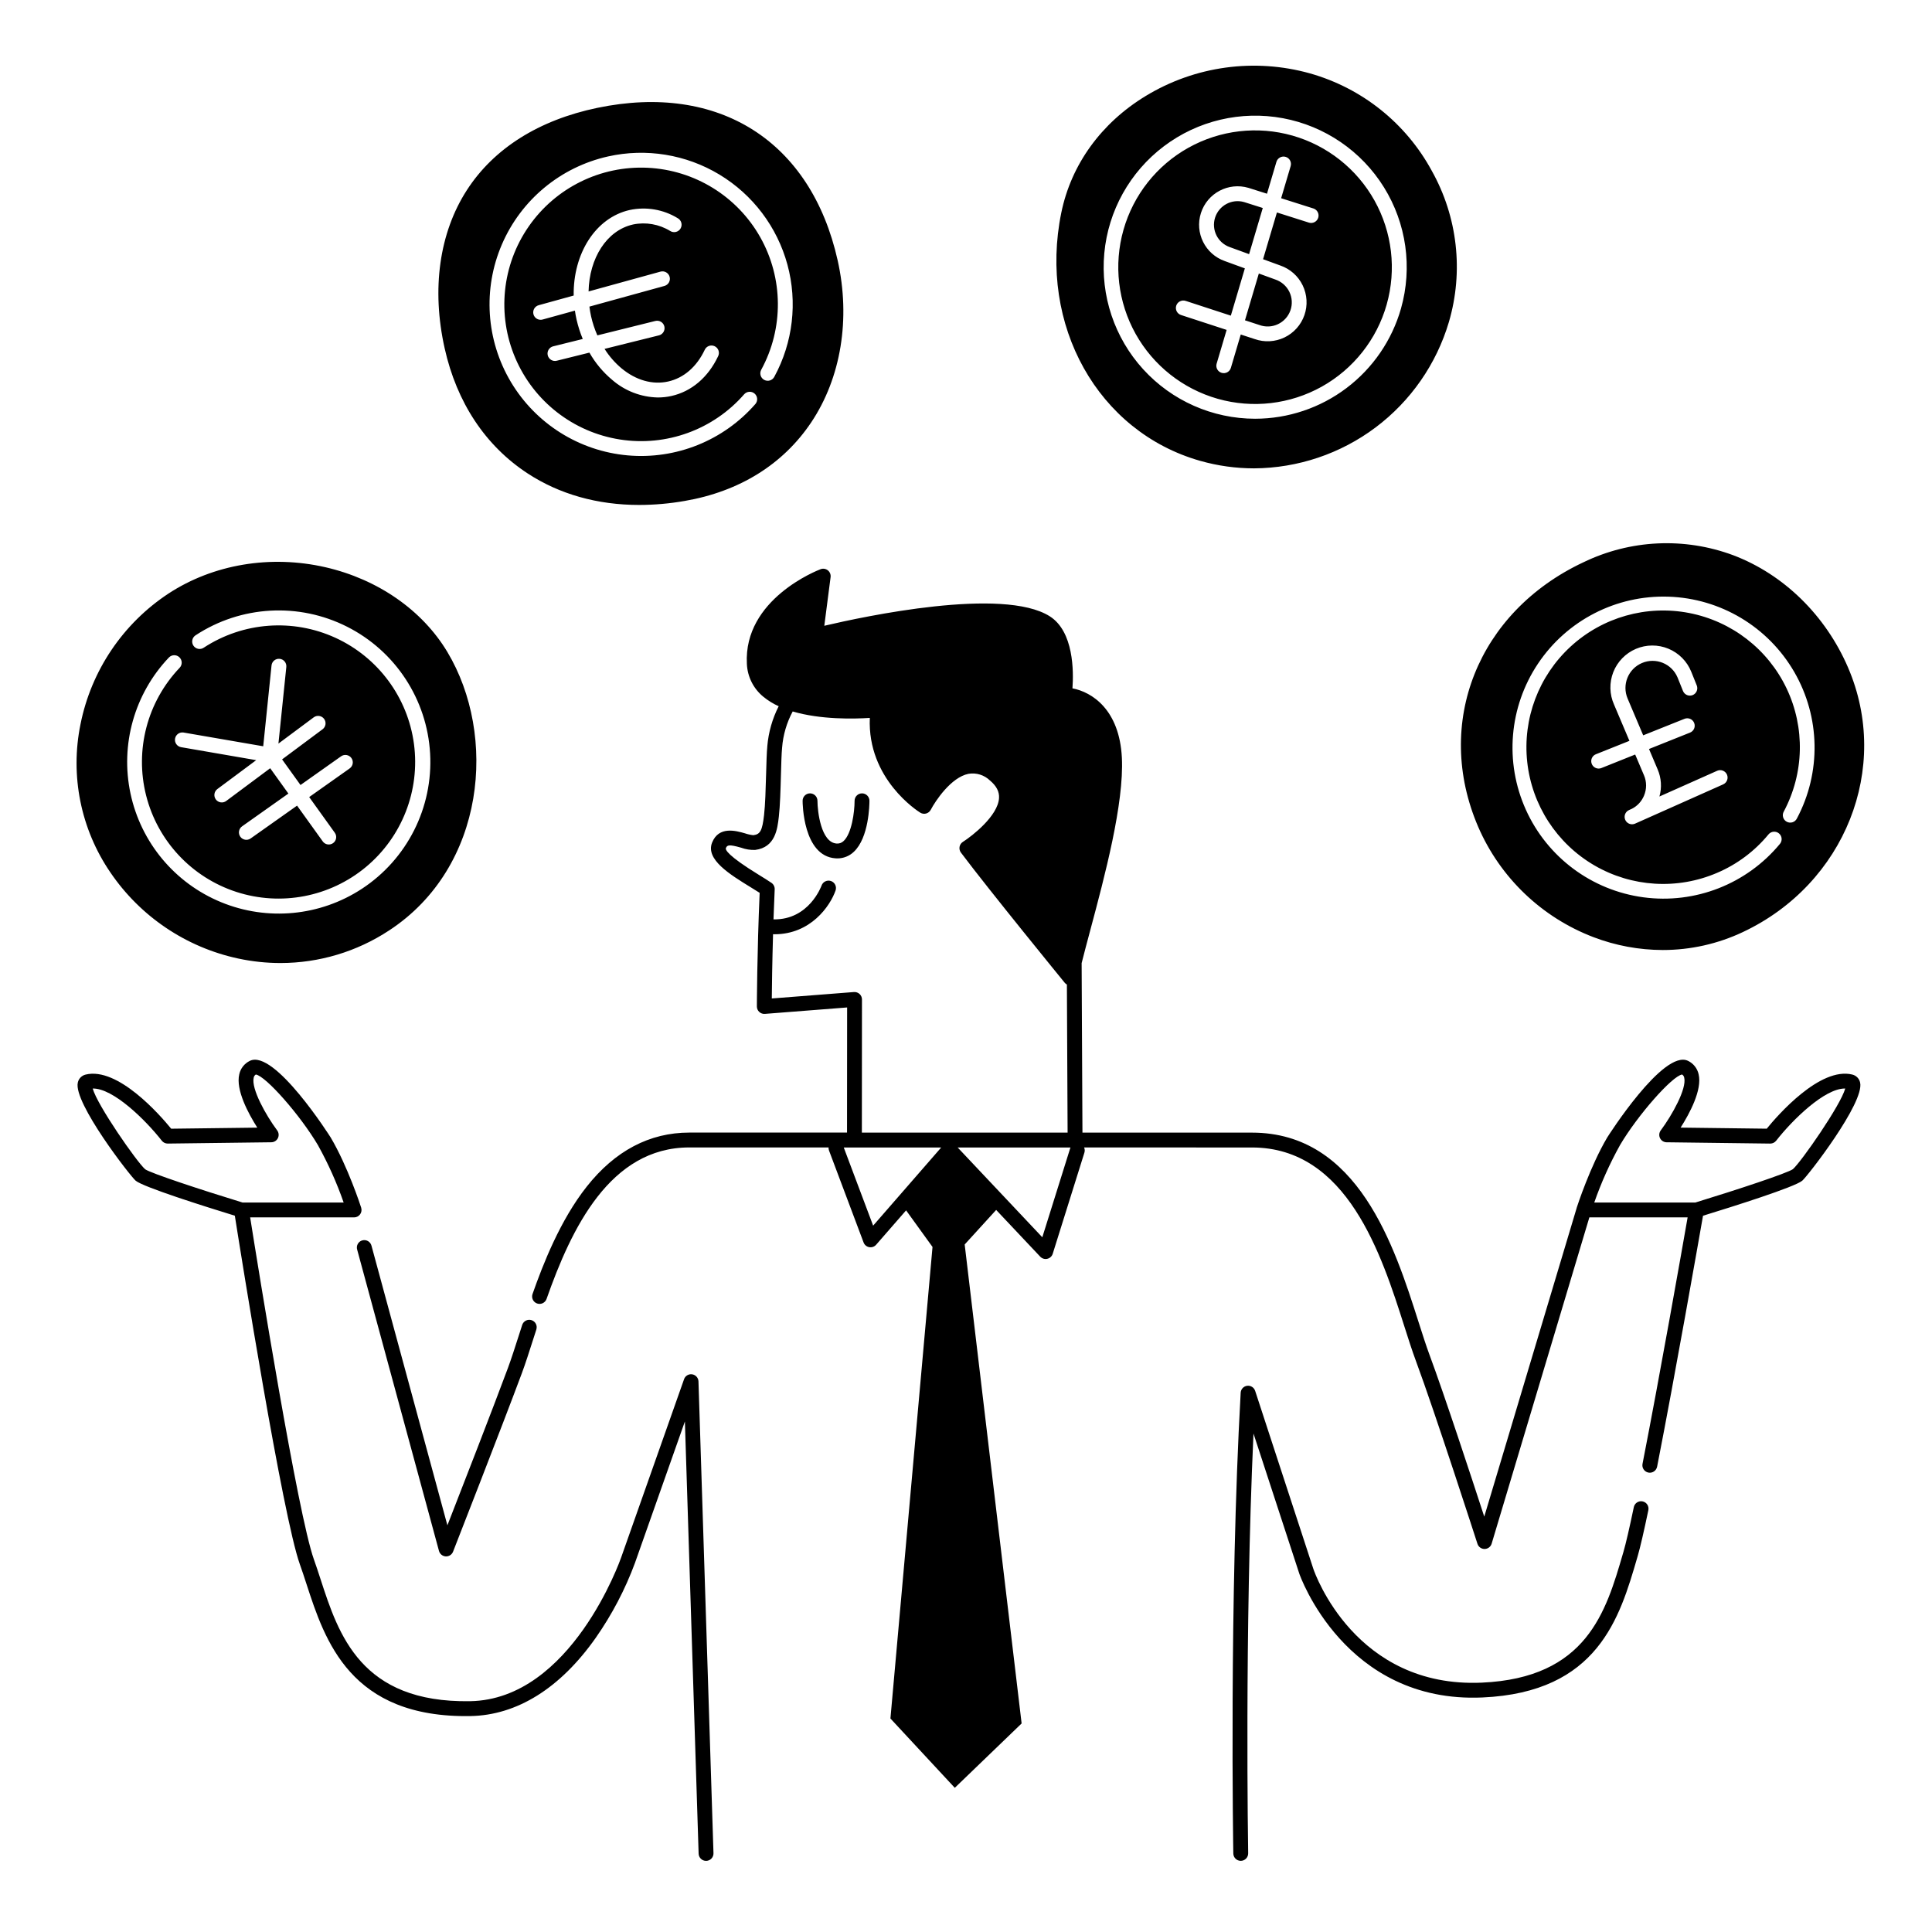 <?xml version="1.0" encoding="UTF-8"?>
<!-- Uploaded to: ICON Repo, www.svgrepo.com, Generator: ICON Repo Mixer Tools -->
<svg fill="#000000" width="800px" height="800px" version="1.1" viewBox="144 144 512 512" xmlns="http://www.w3.org/2000/svg">
 <path d="m374.41 356.22c0 0.988-0.117 9.773-4.148 13.527-1.172 1.121-2.734 1.742-4.359 1.738-0.16 0-0.324-0.008-0.492-0.02-8.613-0.613-8.711-14.648-8.711-15.246 0-1.086 0.879-1.969 1.969-1.969 0.52 0 1.02 0.207 1.391 0.578 0.367 0.367 0.574 0.867 0.574 1.391 0.008 2.844 0.945 11.031 5.062 11.324 0.695 0.07 1.387-0.18 1.883-0.676 2.102-1.953 2.891-7.566 2.894-10.648 0-1.086 0.883-1.969 1.969-1.969 1.086 0 1.969 0.883 1.969 1.969zm-209.79 74.676c0.223-1.047 1.027-1.871 2.066-2.121 8.547-2.09 19.723 10.723 22.68 14.344l22.82-0.285c-2.394-3.766-5.758-10.023-4.777-14.145 0.336-1.543 1.363-2.848 2.785-3.543 6.516-3.254 21.305 20.078 21.453 20.316 4.519 7.648 7.93 18.141 8.07 18.582l-0.004 0.004c0.195 0.598 0.09 1.254-0.281 1.762-0.367 0.508-0.957 0.809-1.586 0.809h-27.551c2.082 13.113 12.633 78.785 16.895 90.652 0.602 1.684 1.176 3.434 1.777 5.289 4.754 14.602 10.637 32.766 39.633 32.273 26.809-0.461 39.863-37.656 39.992-38.031l16.695-47.309-0.004 0.008c0.312-0.895 1.219-1.434 2.156-1.289 0.934 0.145 1.633 0.934 1.664 1.879l3.977 125.03c0.035 1.086-0.82 1.992-1.906 2.027h-0.062c-1.062 0-1.934-0.844-1.969-1.906l-3.641-114.54-13.199 37.402h0.004c-2.613 7.078-6.129 13.793-10.457 19.973-9.387 13.328-20.859 20.484-33.188 20.699-31.855 0.539-38.555-19.992-43.441-34.992-0.594-1.828-1.156-3.551-1.742-5.18-4.57-12.73-15.602-82.012-17.246-92.43-8.062-2.477-24.242-7.582-26.273-9.273-1.379-1.152-16.566-20.688-15.34-26.004zm3.949 1.574c1.18 4.383 11.711 19.504 13.914 21.406 1.434 1.004 14.195 5.254 25.797 8.805h26.793c-1.832-5.258-4.117-10.348-6.82-15.215-4.711-7.969-13.793-18.277-16.453-18.711-0.301 0.188-0.504 0.492-0.566 0.84-0.699 2.934 3.219 9.938 6.223 13.973 0.441 0.594 0.512 1.387 0.188 2.051-0.328 0.66-1 1.086-1.742 1.094l-27.453 0.344h-0.016c-0.605 0-1.176-0.277-1.551-0.758-4.41-5.621-12.941-13.949-18.312-13.828zm113.82 62.656-0.805 2.5c-1.113 3.469-2.074 6.465-2.996 8.953-3.906 10.52-12.102 31.609-16.023 41.645l-20.113-74.082c-0.129-0.516-0.457-0.957-0.914-1.227-0.457-0.27-1.004-0.344-1.516-0.203-0.512 0.137-0.945 0.477-1.203 0.941s-0.316 1.012-0.164 1.52l21.68 79.84c0.223 0.816 0.945 1.402 1.793 1.449h0.105c0.809 0 1.535-0.496 1.832-1.25 0.129-0.332 12.988-33.203 18.219-47.262 0.957-2.574 1.93-5.609 3.051-9.121l0.801-2.492-0.004-0.004c0.336-1.035-0.23-2.144-1.266-2.477-1.035-0.336-2.144 0.234-2.481 1.27zm295.48 61.711 0.141-0.477c0.66-2.262 1.609-6.352 2.82-12.145 0.223-1.066-0.457-2.109-1.523-2.332-1.062-0.223-2.106 0.461-2.328 1.523-1.191 5.695-2.113 9.68-2.746 11.848l-0.141 0.48c-4.5 15.445-9.605 32.949-37.418 34.184-33.457 1.477-44.184-28.863-44.617-30.133l-15.43-47.195v0.004c-0.293-0.906-1.188-1.469-2.125-1.348-0.941 0.125-1.66 0.898-1.711 1.848-3.07 54.73-1.961 121.45-1.949 122.11 0.02 1.074 0.895 1.934 1.969 1.934h0.035-0.004c0.523-0.008 1.02-0.223 1.383-0.598s0.562-0.879 0.555-1.402c-0.012-0.625-0.984-59.004 1.406-111.24l12.137 37.125c0.117 0.344 12.039 34.441 48.527 32.824 30.629-1.355 36.391-21.125 41.02-37.012zm11.512-114.01 22.82 0.285c2.953-3.621 14.133-16.434 22.68-14.344l0.004 0.004c1.039 0.25 1.844 1.074 2.066 2.121 1.23 5.312-13.957 24.855-15.34 26.008-2.031 1.695-18.234 6.805-26.293 9.281-1.199 6.852-7.336 41.832-12.16 66.484l-0.004-0.004c-0.094 0.52-0.391 0.98-0.824 1.277-0.438 0.301-0.973 0.41-1.492 0.309-0.516-0.102-0.973-0.406-1.262-0.848-0.293-0.438-0.395-0.977-0.285-1.492 4.594-23.484 10.387-56.367 11.949-65.289h-26.043l-25.895 86.473v-0.004c-0.246 0.828-1.004 1.398-1.871 1.406h-0.02c-0.852-0.004-1.605-0.555-1.867-1.363-0.113-0.344-11.168-34.621-16.367-48.625-0.965-2.598-1.961-5.719-3.012-9.02-6.016-18.871-15.105-47.391-40.371-47.391l-44.492-0.004c0.191 0.43 0.219 0.914 0.078 1.367l-8.398 26.812v-0.004c-0.207 0.668-0.754 1.172-1.438 1.328-0.68 0.16-1.391-0.059-1.871-0.566l-11.676-12.383-8.344 9.156 15.09 126.93-17.711 17.059-17.055-18.367 11.152-124.97-7-9.695-7.938 9.109c-0.457 0.523-1.152 0.77-1.836 0.645-0.68-0.121-1.246-0.594-1.492-1.242l-9.164-24.375c-0.094-0.258-0.137-0.535-0.117-0.812h-36.906c-21.02 0-31.266 21.477-37.844 40.188v-0.004c-0.375 1.008-1.484 1.523-2.496 1.168-1.012-0.355-1.555-1.453-1.219-2.473 2.801-7.969 7.344-19.605 14.367-28.488 7.516-9.508 16.664-14.328 27.191-14.328h41.797l0.027-33.16-21.797 1.703c-0.547 0.043-1.086-0.145-1.488-0.52-0.406-0.371-0.633-0.898-0.633-1.449 0-0.145 0.047-14.324 0.738-30.109-0.68-0.438-1.453-0.91-2.258-1.406-5.688-3.492-12.129-7.449-10.344-11.914 1.777-4.441 6.324-3.137 8.77-2.434v0.004c0.703 0.238 1.43 0.398 2.168 0.473 1.832-0.234 2.363-1.234 2.832-5.344 0.316-2.738 0.434-7.023 0.539-10.805 0.086-3.098 0.16-5.773 0.324-7.43l-0.004-0.004c0.312-3.691 1.336-7.293 3.016-10.594-1.457-0.652-2.82-1.496-4.059-2.508-2.641-2.152-4.234-5.336-4.371-8.742-0.902-17.133 18.703-24.75 19.539-25.066 0.645-0.246 1.371-0.133 1.914 0.297 0.543 0.43 0.82 1.109 0.734 1.797l-1.668 12.902c10.57-2.488 47.355-10.355 59.742-2.516 6.379 4.035 6.348 14.617 6.019 19.098 5.152 0.984 12.457 5.598 13.098 18.383 0.605 12.117-4.566 31.465-8.344 45.594-0.875 3.266-1.672 6.254-2.32 8.844 0.082 18.387 0.176 36.977 0.215 44.918h44.93c28.141 0 37.758 30.168 44.125 50.133 1.039 3.258 2.019 6.332 2.953 8.844 3.898 10.492 11.039 32.23 14.477 42.785l24.5-81.832 0.008-0.016-0.004-0.004v-0.023c0.145-0.441 3.551-10.934 8.07-18.582 0.141-0.238 14.941-23.57 21.445-20.316v-0.004c1.422 0.695 2.449 2 2.789 3.543 0.988 4.117-2.375 10.375-4.769 14.141zm-216.95-33.961-0.027 35.293h54.523c-0.035-7.133-0.113-22.824-0.188-39.242l-0.004-0.004c-0.215-0.117-0.406-0.273-0.562-0.461-0.195-0.242-20.051-24.551-27.516-34.508-0.328-0.438-0.461-0.996-0.363-1.535 0.102-0.539 0.418-1.012 0.883-1.305 2.559-1.633 9.277-6.898 9.578-11.59 0.109-1.707-0.676-3.234-2.398-4.672h-0.004c-1.508-1.469-3.625-2.125-5.699-1.773-4.613 0.926-8.773 7.191-9.988 9.527h-0.004c-0.25 0.484-0.695 0.844-1.223 0.992-0.527 0.145-1.094 0.062-1.559-0.227-0.602-0.371-14.059-8.891-13.367-25.109-4.176 0.273-13.023 0.484-20.438-1.711h0.004c-1.598 2.969-2.555 6.242-2.812 9.602-0.152 1.516-0.227 4.25-0.305 7.148-0.105 3.863-0.227 8.238-0.562 11.145-0.367 3.231-0.926 8.121-6.25 8.801h-0.004c-1.273 0.051-2.543-0.152-3.738-0.59-3.254-0.934-3.707-0.695-4.035 0.109-0.164 0.418 0.352 1.941 8.75 7.098 1.234 0.758 2.398 1.477 3.328 2.113 0.562 0.387 0.883 1.035 0.852 1.715-0.125 2.719-0.227 5.387-0.316 7.965 9.445 0.168 12.695-8.855 12.73-8.949 0.359-1.027 1.48-1.57 2.508-1.215 1.023 0.359 1.566 1.48 1.211 2.508-1.449 4.164-6.629 11.598-16.172 11.598-0.129 0-0.27-0.016-0.395-0.02-0.223 7.594-0.305 13.902-0.332 17.035l21.773-1.703c0.551-0.039 1.09 0.148 1.492 0.52 0.406 0.375 0.633 0.902 0.633 1.449zm21 39.227h-22.996-0.023-2.809l7.789 20.715zm34.273 0h-29.914l22.434 23.793 7.394-23.605c0.027-0.066 0.062-0.125 0.09-0.188zm162.63-18.5c-0.059-0.348-0.266-0.652-0.566-0.84-2.656 0.434-11.742 10.742-16.453 18.711h0.004c-2.707 4.867-4.988 9.957-6.824 15.215h26.797c11.598-3.551 24.363-7.801 25.832-8.832 2.172-1.875 12.699-16.992 13.879-21.379h-0.117c-5.356 0-13.82 8.242-18.188 13.836h-0.004c-0.375 0.477-0.945 0.754-1.551 0.754h-0.027l-27.453-0.344v0.004c-0.738-0.012-1.41-0.434-1.738-1.098-0.328-0.664-0.258-1.453 0.184-2.047 3.008-4.039 6.926-11.047 6.227-13.977zm-327.78-112.82c13.238 22.09 10.191 57.02-15.441 73.809h-0.004c-8.543 5.629-18.547 8.625-28.773 8.629-3.766 0-7.519-0.402-11.199-1.191-13.805-2.957-25.938-11.125-33.875-22.801-7.859-11.477-10.719-25.656-7.93-39.285 2.828-14.191 11.223-26.664 23.305-34.629 11.875-7.773 27.043-10.32 41.617-6.981 13.883 3.188 25.656 11.371 32.301 22.449zm-22.668 62.777c12.004-7.863 18.906-21.535 18.098-35.867-0.809-14.328-9.199-27.141-22.012-33.605-12.816-6.465-28.105-5.606-40.113 2.262-0.449 0.277-0.77 0.727-0.883 1.246-0.117 0.52-0.016 1.059 0.273 1.504 0.293 0.445 0.75 0.754 1.27 0.855 0.523 0.102 1.062-0.012 1.496-0.316 10.414-6.801 23.59-7.785 34.895-2.602 11.305 5.184 19.156 15.809 20.797 28.137 1.637 12.328-3.168 24.637-12.727 32.594-9.559 7.957-22.531 10.449-34.359 6.602s-20.852-13.496-23.898-25.555c-3.047-12.059 0.309-24.836 8.887-33.84 0.75-0.789 0.719-2.035-0.07-2.785-0.785-0.75-2.035-0.719-2.785 0.07-9.129 9.605-12.934 23.098-10.168 36.059 2.762 12.961 11.742 23.727 23.996 28.773s26.207 3.727 37.297-3.531zm-22.098-38.492 2.09-20.312v-0.004c0.105-1.078-0.68-2.039-1.758-2.148-1.078-0.113-2.043 0.668-2.16 1.746l-2.203 21.43-21.117-3.644c-1.062-0.168-2.062 0.547-2.246 1.609-0.184 1.059 0.52 2.07 1.574 2.269l19.93 3.445-10.281 7.648c-0.422 0.312-0.707 0.777-0.785 1.297s0.055 1.047 0.367 1.469 0.785 0.699 1.305 0.773 1.047-0.062 1.465-0.383l11.637-8.664 4.82 6.715-12.273 8.684c-0.426 0.301-0.715 0.758-0.805 1.273-0.086 0.516 0.031 1.043 0.332 1.469 0.629 0.887 1.855 1.098 2.746 0.469l12.301-8.699 6.805 9.477-0.004 0.004c0.637 0.883 1.867 1.086 2.75 0.453 0.883-0.637 1.082-1.863 0.449-2.746l-6.789-9.457 10.727-7.586v-0.004c0.887-0.625 1.098-1.855 0.469-2.742-0.629-0.887-1.855-1.098-2.742-0.469l-10.754 7.606-4.879-6.789 10.707-7.969 0.004-0.004c0.422-0.312 0.707-0.777 0.785-1.297 0.078-0.52-0.055-1.047-0.367-1.469-0.316-0.422-0.785-0.699-1.305-0.773-0.52-0.074-1.047 0.062-1.465 0.383zm95.621-63.242c-11.074 0-21.156-2.832-29.629-8.387-11.148-7.312-18.738-18.766-21.941-33.121-3.512-15.707-1.422-30.602 5.887-41.926 7.121-11.043 19.078-18.578 34.574-21.801 32.211-6.695 56.617 8.801 63.691 40.434 3.457 15.461 0.898 31.105-7.016 42.922-7.453 11.129-19.043 18.328-33.512 20.816h-0.004c-3.981 0.699-8.012 1.055-12.051 1.062zm-8.266-92.359c-12.574 2.809-23.035 11.477-28.133 23.309-5.098 11.828-4.211 25.387 2.379 36.457 6.594 11.066 18.094 18.301 30.922 19.453 12.832 1.152 25.438-3.918 33.895-13.633 0.68-0.824 0.578-2.035-0.227-2.734-0.805-0.699-2.023-0.633-2.742 0.152-8.195 9.414-20.652 13.945-32.977 12.004-12.328-1.941-22.789-10.086-27.691-21.562-4.902-11.473-3.559-24.664 3.559-34.91 7.117-10.25 19.008-16.117 31.469-15.535 12.465 0.586 23.754 7.539 29.879 18.41 6.125 10.871 6.231 24.129 0.273 35.094-0.262 0.461-0.328 1.004-0.184 1.516 0.145 0.508 0.488 0.938 0.953 1.191 0.465 0.25 1.012 0.305 1.52 0.152 0.504-0.156 0.926-0.508 1.168-0.977 4.938-9.09 6.18-19.73 3.473-29.707-2.711-9.98-9.164-18.531-18.02-23.875-8.855-5.34-19.43-7.062-29.52-4.805zm-6.711 48.375-7.824 1.945v-0.004c-0.508 0.125-0.949 0.445-1.223 0.895-0.27 0.449-0.352 0.984-0.227 1.496 0.129 0.508 0.453 0.945 0.902 1.215 0.449 0.27 0.988 0.348 1.496 0.215l8.645-2.148c1.566 2.754 3.613 5.199 6.043 7.231 3.363 2.918 7.641 4.566 12.094 4.656 1.207 0 2.414-0.129 3.594-0.395 5.332-1.191 9.73-4.934 12.375-10.535v0.004c0.238-0.477 0.273-1.023 0.102-1.523s-0.539-0.91-1.02-1.137c-0.477-0.227-1.027-0.25-1.523-0.066-0.496 0.184-0.898 0.559-1.113 1.043-2.121 4.481-5.555 7.453-9.68 8.375-4.121 0.922-8.5-0.305-12.324-3.457-1.773-1.48-3.301-3.231-4.535-5.188l14.406-3.582v0.004c1.055-0.266 1.699-1.332 1.438-2.387-0.262-1.055-1.332-1.695-2.387-1.434l-15.367 3.82v-0.004c-0.715-1.625-1.273-3.316-1.664-5.051-0.195-0.859-0.328-1.715-0.438-2.566l19.91-5.488c1.031-0.301 1.633-1.375 1.348-2.41-0.285-1.039-1.352-1.652-2.394-1.383l-19.09 5.262c0.191-8.801 4.781-16.18 11.785-17.746l0.004-0.004c3.383-0.699 6.906-0.078 9.848 1.73 0.453 0.285 1 0.375 1.52 0.246 0.52-0.129 0.965-0.465 1.23-0.926 0.266-0.465 0.336-1.016 0.188-1.527-0.148-0.516-0.496-0.945-0.969-1.199-3.797-2.312-8.332-3.086-12.684-2.164-9.109 2.039-15.035 11.594-14.867 22.676l-9.266 2.559c-0.504 0.137-0.938 0.469-1.199 0.922-0.262 0.457-0.328 0.996-0.191 1.504 0.141 0.504 0.477 0.934 0.934 1.191 0.457 0.258 1 0.32 1.504 0.176l8.543-2.356c0.113 0.789 0.258 1.574 0.434 2.367l0.004 0.004c0.398 1.758 0.949 3.477 1.641 5.144zm175.5-4.953 3.836 1.254c1.605 0.586 3.375 0.504 4.918-0.23 1.543-0.73 2.731-2.047 3.293-3.66 0.566-1.609 0.461-3.379-0.289-4.914s-2.082-2.703-3.699-3.25l-4.387-1.598zm4.715-29.762-4.934-1.566h-0.004c-3.262-0.938-6.676 0.895-7.703 4.129-1.023 3.234 0.715 6.699 3.922 7.812l5.094 1.859zm32.848 25.566h-0.004c-2.621 9.254-8.809 17.086-17.203 21.777-8.398 4.688-18.312 5.848-27.566 3.227-9.25-2.625-17.082-8.816-21.77-17.211-4.688-8.398-5.844-18.316-3.219-27.566s8.82-17.082 17.219-21.766c8.398-4.684 18.312-5.84 27.562-3.211 9.242 2.633 17.059 8.82 21.742 17.207 4.68 8.391 5.844 18.293 3.234 27.539zm-19.379-25.422-8.602-2.731 2.523-8.512v-0.004c0.309-1.043-0.285-2.137-1.328-2.445-1.043-0.309-2.137 0.285-2.445 1.328l-2.5 8.438-4.898-1.551c-5.312-1.57-10.906 1.383-12.602 6.652-1.699 5.273 1.117 10.934 6.348 12.758l5.285 1.926-3.715 12.527-11.93-3.898 0.004 0.004c-0.504-0.18-1.055-0.148-1.531 0.086-0.48 0.23-0.844 0.648-1.008 1.156-0.168 0.504-0.121 1.055 0.129 1.527 0.246 0.473 0.676 0.82 1.188 0.973l12.035 3.93-2.648 8.938h-0.004c-0.309 1.043 0.289 2.137 1.332 2.445 1.039 0.309 2.137-0.285 2.445-1.328l2.617-8.832 3.695 1.207c2.586 0.91 5.43 0.754 7.902-0.434 2.473-1.191 4.367-3.312 5.269-5.902 0.906-2.59 0.738-5.434-0.457-7.902-1.195-2.469-3.324-4.359-5.918-5.254l-4.578-1.672 3.672-12.387 8.527 2.707c1.023 0.289 2.09-0.285 2.414-1.297 0.324-1.012-0.219-2.102-1.223-2.453zm31.316-10.008c6.852 12.219 8.484 26.684 4.527 40.121-3.312 11.137-10.117 20.918-19.41 27.895-9.297 6.977-20.59 10.777-32.211 10.848-4.824 0-9.629-0.672-14.273-1.988-27.09-7.684-42.914-35.953-36.812-65.754 2.617-12.773 10.559-23.766 22.367-30.941l0.004-0.004c13.066-7.941 28.84-10.105 43.562-5.977 13.785 3.906 25.414 13.207 32.246 25.801zm-8.156 36.496h0.004c3.074-10.863 1.438-22.52-4.516-32.113s-15.672-16.238-26.77-18.309c-11.102-2.066-22.559 0.633-31.566 7.441-9.008 6.809-14.734 17.09-15.777 28.336-1.043 11.242 2.695 22.402 10.301 30.75 7.606 8.348 18.371 13.105 29.66 13.113 8.746-0.004 17.25-2.859 24.227-8.133 6.977-5.269 12.047-12.672 14.441-21.082zm118.48 95.164c11.43 26.559-0.809 57.34-27.859 70.082h0.004c-6.644 3.141-13.906 4.769-21.254 4.766-6.273-0.012-12.496-1.168-18.355-3.406-13.715-5.234-24.734-15.781-30.562-29.25-11.82-27.465-0.098-56.938 27.859-70.082h0.004c12.438-6.031 26.801-6.707 39.754-1.875 13.367 5.074 24.453 15.922 30.414 29.77zm-17.039 38.156c-0.258 0.461-0.32 1.008-0.172 1.516 0.148 0.512 0.496 0.938 0.965 1.188 0.465 0.246 1.016 0.297 1.52 0.137 0.504-0.16 0.922-0.516 1.16-0.988 6.492-12.203 6.231-26.887-0.695-38.848-6.922-11.961-19.527-19.504-33.34-19.953-13.812-0.453-26.879 6.254-34.566 17.742-7.684 11.484-8.902 26.121-3.219 38.719 5.68 12.598 17.461 21.375 31.156 23.211 13.699 1.84 27.375-3.516 36.18-14.168 0.691-0.84 0.574-2.078-0.266-2.769-0.836-0.695-2.078-0.574-2.769 0.262-3.652 4.438-8.316 7.93-13.602 10.184-10.562 4.543-22.656 3.805-32.59-1.996-9.93-5.801-16.516-15.969-17.75-27.402-1.234-11.438 3.035-22.777 11.5-30.559 8.465-7.785 20.125-11.086 31.414-8.898 11.293 2.188 20.875 9.605 25.82 19.984 4.945 10.383 4.668 22.496-0.746 32.645zm-37.039-4.207v0.004c-0.625 1.5-1.762 2.731-3.211 3.469l-0.758 0.336v0.004c-0.852 0.379-1.32 1.297-1.125 2.207 0.195 0.91 0.996 1.559 1.926 1.559 0.242 0 0.484-0.047 0.711-0.133 0.324-0.125 0.637-0.266 0.945-0.418l22.516-10.035v-0.004c0.98-0.449 1.414-1.605 0.977-2.59-0.441-0.984-1.59-1.434-2.578-1.004l-15.312 6.824h-0.004c0.672-2.375 0.504-4.902-0.465-7.172l-2.297-5.418 10.844-4.336c0.492-0.188 0.891-0.566 1.102-1.047 0.211-0.484 0.219-1.031 0.023-1.52-0.195-0.492-0.578-0.883-1.066-1.086-0.484-0.203-1.031-0.203-1.52 0l-10.922 4.367-4.125-9.734c-1.559-3.648 0.137-7.867 3.785-9.426 3.648-1.559 7.871 0.137 9.426 3.785l1.457 3.617c0.406 1.008 1.551 1.496 2.562 1.094 0.484-0.195 0.871-0.574 1.074-1.055 0.203-0.48 0.211-1.023 0.016-1.508l-1.457-3.617c-1.113-2.766-3.297-4.969-6.055-6.113-2.754-1.141-5.856-1.129-8.602 0.035-2.746 1.168-4.91 3.387-6.004 6.164-1.09 2.777-1.023 5.879 0.195 8.602l4.078 9.617-8.883 3.551h-0.004c-0.875 0.352-1.379 1.273-1.199 2.199 0.176 0.93 0.988 1.598 1.93 1.598 0.25 0 0.5-0.047 0.73-0.141l8.953-3.582 2.328 5.492h0.004c0.742 1.73 0.742 3.688 0.004 5.418z"/>
</svg>